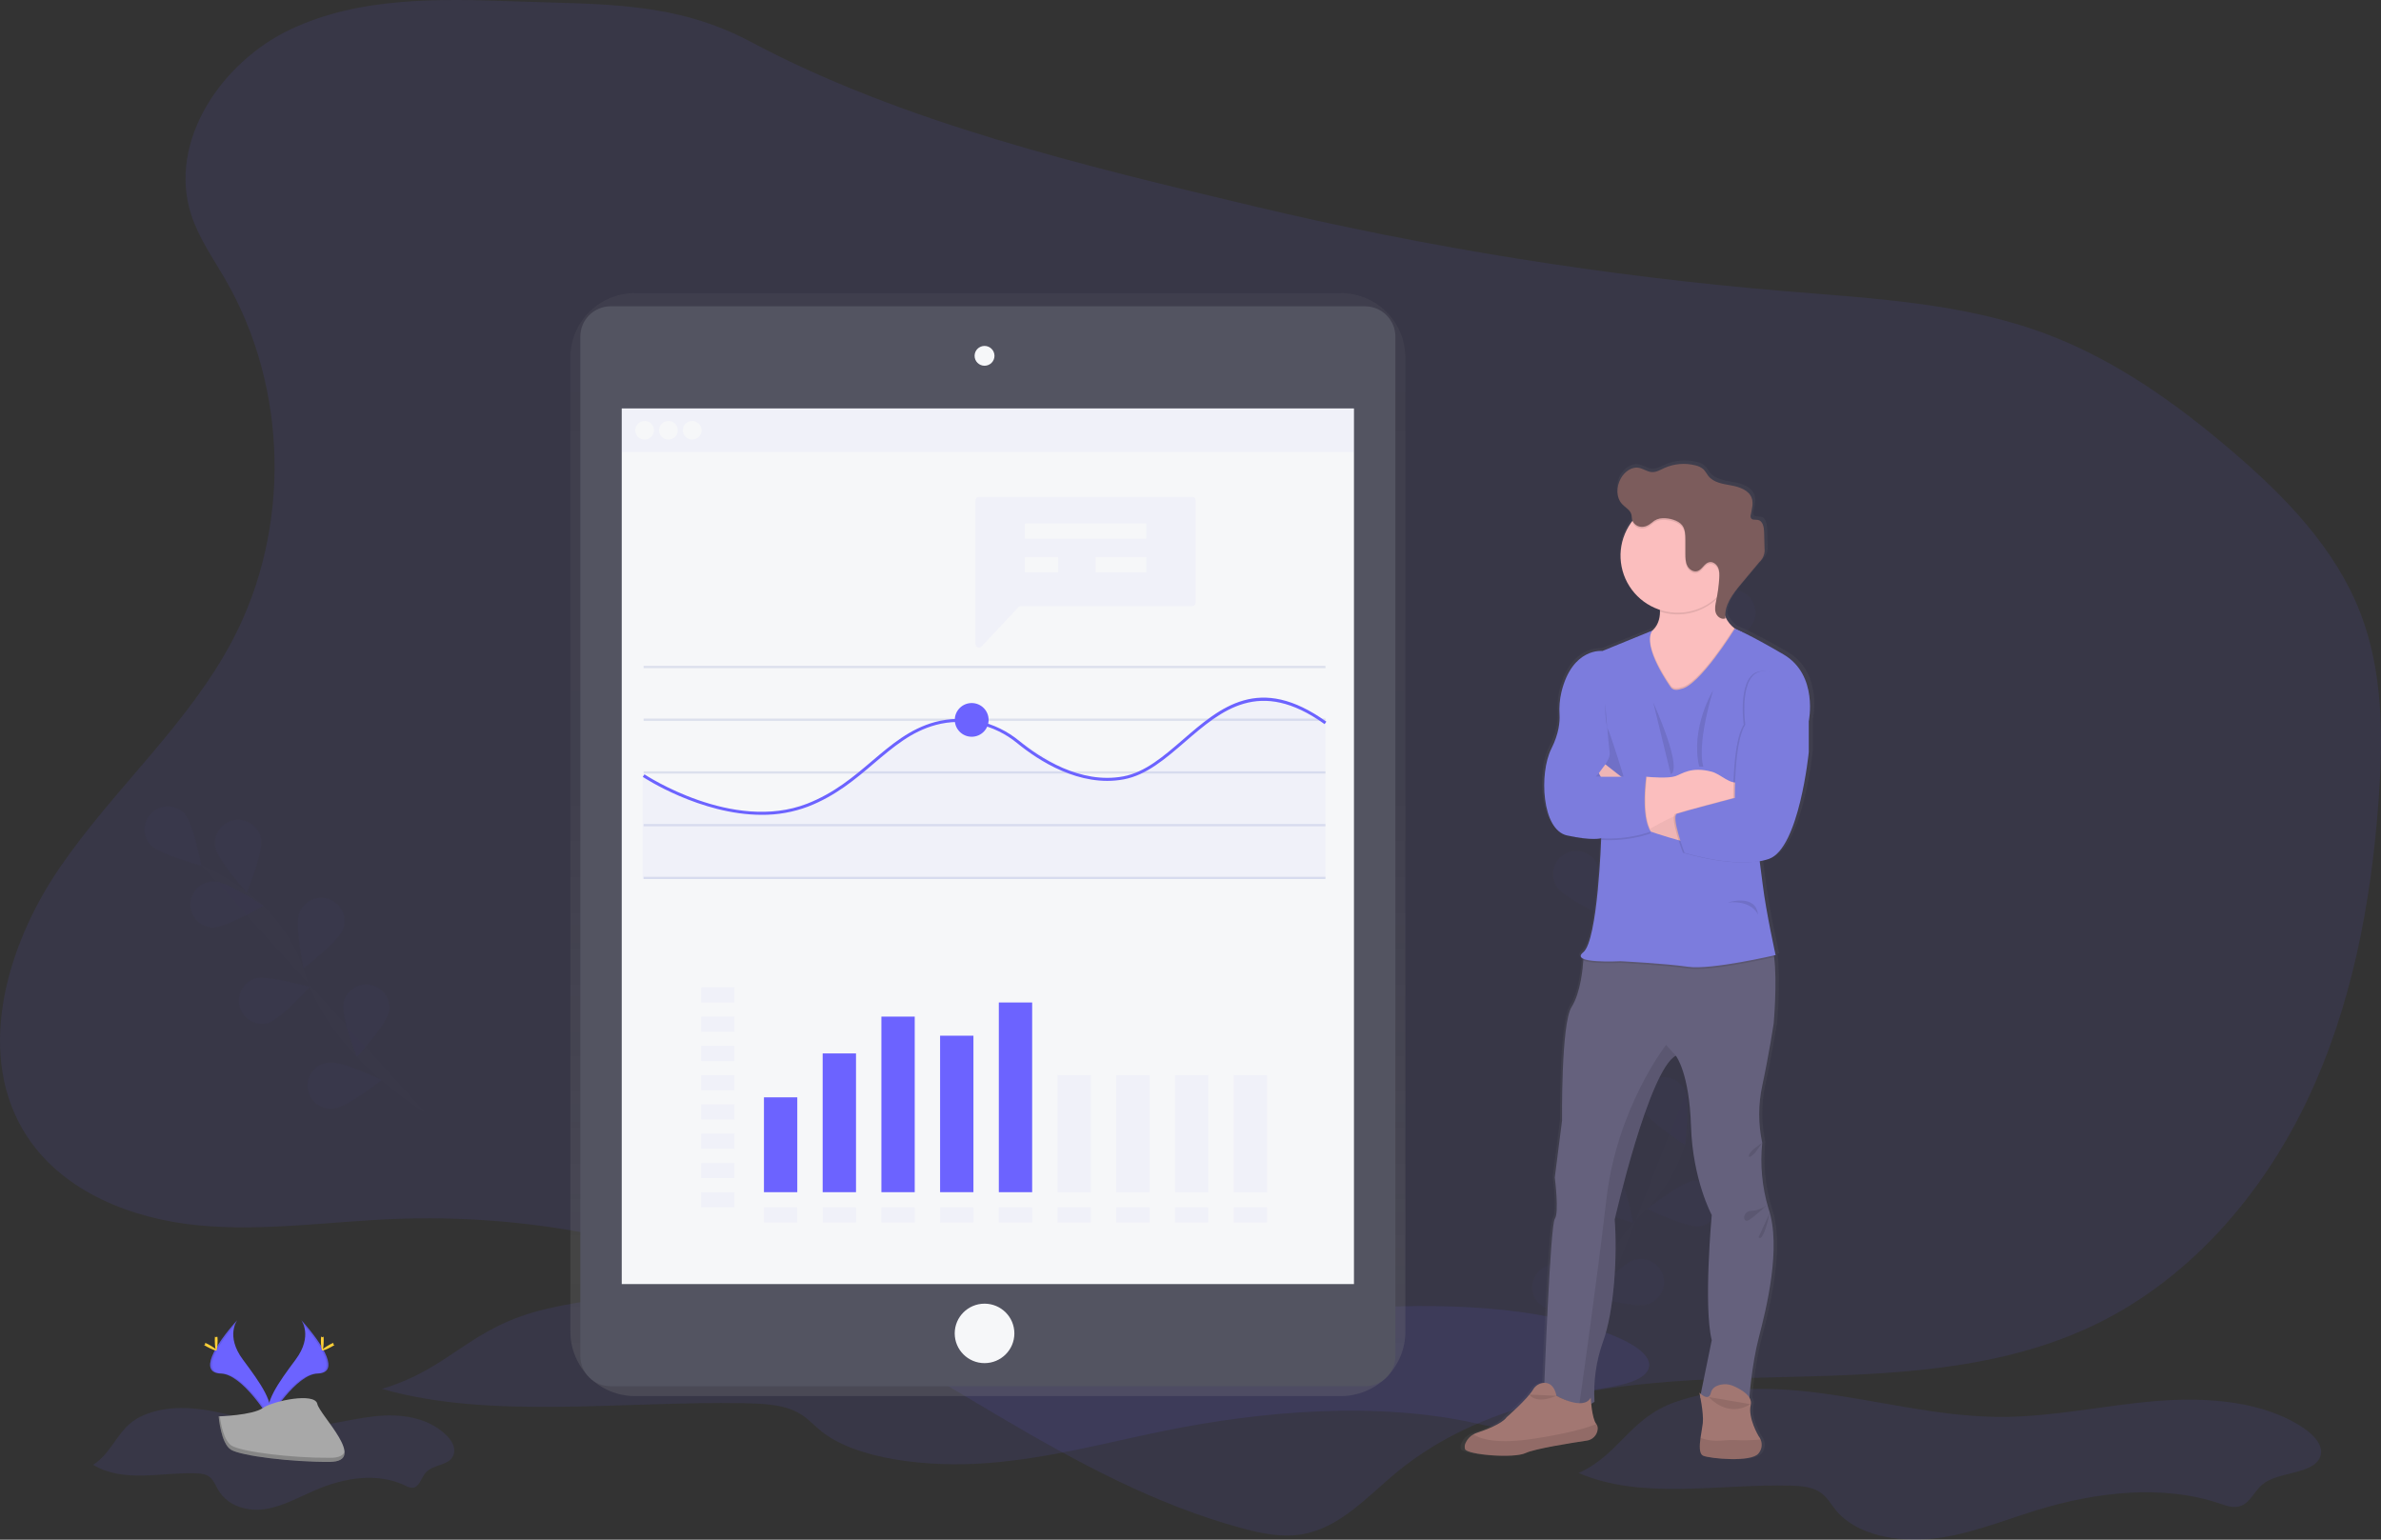 <?xml version="1.0" encoding="UTF-8"?> <svg xmlns="http://www.w3.org/2000/svg" width="150" height="97" viewBox="0 0 150 97" fill="none"><rect x="0" y="0" width="150" height="97" fill="#333333" stroke="none"/> <path opacity="0.1" d="M32.528 0.09C27.705 -0.087 22.666 -0.212 18.305 1.849C13.944 3.91 10.572 8.904 12.035 13.494C12.512 14.991 13.442 16.295 14.226 17.658C18.146 24.471 18.327 33.278 14.693 40.248C11.896 45.613 7.154 49.696 3.741 54.695C0.327 59.694 -1.612 66.622 1.746 71.658C4.045 75.106 8.312 76.784 12.445 77.191C16.579 77.597 20.736 76.957 24.888 76.793C32.967 76.483 41.011 77.999 48.419 81.228C58.616 85.685 67.401 93.309 78.138 96.251C79.427 96.604 80.775 96.889 82.093 96.649C84.431 96.225 86.131 94.298 87.961 92.776C93.804 87.953 101.894 87.053 109.479 86.829C117.063 86.605 124.963 86.778 131.819 83.531C137.805 80.697 142.413 75.424 145.279 69.469C148.144 63.513 149.389 56.894 149.858 50.303C150.135 46.381 150.126 42.331 148.717 38.658C147.134 34.53 143.923 31.242 140.555 28.368C137.036 25.363 133.201 22.641 128.856 21.02C123.667 19.084 118.033 18.807 112.508 18.348C101.177 17.405 89.935 15.605 78.878 12.965C68.383 10.464 56.861 7.732 47.303 2.638C42.506 0.08 37.935 0.284 32.528 0.09Z" fill="#6C63FF"></path> <path opacity="0.1" d="M99.453 92.798C103.437 94.525 108.298 93.474 112.819 93.596C113.436 93.613 114.092 93.664 114.588 93.963C115.083 94.261 115.329 94.744 115.669 95.159C116.936 96.7 119.532 97.195 121.801 96.934C124.069 96.672 126.149 95.806 128.29 95.148C131.991 94.008 136.22 93.488 139.871 94.733C140.206 94.846 140.565 94.978 140.917 94.932C141.718 94.831 141.957 94.004 142.516 93.532C143.526 92.679 145.721 92.911 146.165 91.787C146.425 91.129 145.827 90.454 145.175 90.004C142.677 88.283 139.111 88 135.846 88.265C132.581 88.531 129.371 89.263 126.09 89.265C122 89.265 118.05 88.142 114.001 87.682C111.196 87.364 108.135 87.405 105.506 88.341C102.656 89.354 102.029 91.635 99.453 92.798Z" fill="#6C63FF"></path> <path opacity="0.1" d="M24.062 87.499C30.861 89.451 39.159 88.263 46.874 88.401C47.93 88.42 49.049 88.477 49.897 88.816C50.744 89.155 51.161 89.701 51.742 90.169C53.904 91.91 58.334 92.47 62.206 92.174C66.077 91.878 69.63 90.9 73.284 90.156C79.601 88.868 86.822 88.282 93.052 89.686C93.624 89.814 94.226 89.963 94.84 89.911C96.205 89.796 96.611 88.863 97.567 88.329C99.292 87.361 103.037 87.628 103.795 86.358C104.239 85.614 103.218 84.85 102.105 84.343C97.848 82.399 91.756 82.078 86.182 82.379C80.608 82.679 75.13 83.504 69.531 83.509C62.551 83.509 55.808 82.24 48.896 81.719C44.109 81.359 38.885 81.403 34.396 82.466C29.529 83.612 28.457 86.189 24.062 87.499Z" fill="#6C63FF"></path> <path opacity="0.1" d="M5.863 92.282C7.805 93.447 10.164 92.739 12.365 92.82C12.666 92.831 12.985 92.866 13.226 93.066C13.468 93.267 13.587 93.595 13.752 93.874C14.368 94.913 15.631 95.248 16.734 95.07C17.837 94.894 18.851 94.311 19.893 93.866C21.696 93.098 23.752 92.748 25.526 93.589C25.678 93.686 25.857 93.734 26.037 93.727C26.425 93.658 26.542 93.101 26.814 92.783C27.305 92.207 28.374 92.368 28.589 91.606C28.715 91.162 28.424 90.707 28.107 90.404C26.894 89.243 25.157 89.052 23.568 89.231C21.98 89.409 20.419 89.893 18.821 89.893C16.833 89.893 14.911 89.137 12.941 88.826C11.575 88.61 10.086 88.637 8.807 89.271C7.421 89.962 7.116 91.501 5.863 92.282Z" fill="#6C63FF"></path> <path d="M18.977 83.165C18.977 83.165 19.738 84.159 18.624 85.655C17.51 87.152 16.591 88.422 16.959 89.357C16.959 89.357 18.64 86.571 20.012 86.532C21.384 86.493 20.482 84.841 18.977 83.165Z" fill="#6C63FF"></path> <path opacity="0.1" d="M18.977 83.165C19.044 83.261 19.096 83.366 19.132 83.477C20.467 85.04 21.179 86.499 19.895 86.536C18.701 86.57 17.259 88.701 16.923 89.239C16.934 89.28 16.948 89.321 16.963 89.361C16.963 89.361 18.644 86.575 20.016 86.536C21.388 86.498 20.482 84.841 18.977 83.165Z" fill="black"></path> <path d="M20.393 84.431C20.393 84.781 20.355 85.065 20.306 85.065C20.258 85.065 20.217 84.781 20.217 84.431C20.217 84.081 20.267 84.247 20.316 84.247C20.364 84.247 20.393 84.084 20.393 84.431Z" fill="#FFD037"></path> <path d="M20.881 84.849C20.573 85.016 20.303 85.117 20.28 85.076C20.256 85.034 20.488 84.863 20.796 84.695C21.104 84.528 20.982 84.65 21.005 84.695C21.029 84.741 21.189 84.681 20.881 84.849Z" fill="#FFD037"></path> <path d="M14.95 83.165C14.95 83.165 14.188 84.159 15.302 85.655C16.417 87.152 17.335 88.422 16.967 89.357C16.967 89.357 15.287 86.571 13.915 86.532C12.542 86.493 13.446 84.841 14.95 83.165Z" fill="#6C63FF"></path> <path opacity="0.1" d="M14.95 83.165C14.884 83.261 14.832 83.366 14.794 83.477C13.46 85.04 12.748 86.499 14.031 86.536C15.227 86.57 16.668 88.701 17.004 89.239C16.993 89.281 16.98 89.321 16.963 89.361C16.963 89.361 15.283 86.575 13.911 86.536C12.538 86.498 13.446 84.841 14.95 83.165Z" fill="black"></path> <path d="M13.533 84.431C13.533 84.781 13.572 85.065 13.621 85.065C13.669 85.065 13.709 84.781 13.709 84.431C13.709 84.081 13.659 84.247 13.611 84.247C13.562 84.247 13.533 84.084 13.533 84.431Z" fill="#FFD037"></path> <path d="M13.047 84.849C13.356 85.016 13.623 85.117 13.647 85.076C13.671 85.034 13.439 84.863 13.131 84.695C12.823 84.528 12.945 84.65 12.921 84.695C12.898 84.741 12.739 84.681 13.047 84.849Z" fill="#FFD037"></path> <path d="M13.776 89.231C13.776 89.231 15.907 89.166 16.551 88.709C17.195 88.253 19.829 87.709 19.988 88.441C20.148 89.173 23.191 92.077 20.785 92.097C18.379 92.116 15.194 91.723 14.553 91.333C13.912 90.943 13.776 89.231 13.776 89.231Z" fill="#A8A8A8"></path> <path opacity="0.2" d="M20.826 91.842C18.42 91.862 15.236 91.469 14.595 91.079C14.106 90.783 13.912 89.719 13.847 89.228H13.776C13.776 89.228 13.915 90.942 14.552 91.331C15.189 91.719 18.377 92.113 20.783 92.094C21.477 92.094 21.719 91.842 21.705 91.477C21.609 91.7 21.344 91.838 20.826 91.842Z" fill="black"></path> <g opacity="0.1"> <path opacity="0.1" d="M99.058 87.097C99.058 87.097 99.549 80.235 103.423 76.494C105.059 74.935 106.143 72.889 106.512 70.664C106.679 69.606 106.748 68.535 106.72 67.465" fill="#6C63FF"></path> <path opacity="0.1" d="M109.147 65.092C108.863 65.85 106.663 67.535 106.663 67.535C106.663 67.535 106.108 64.826 106.395 64.067C106.532 63.704 106.807 63.409 107.162 63.248C107.516 63.087 107.92 63.073 108.285 63.209C108.65 63.344 108.946 63.619 109.108 63.973C109.269 64.326 109.283 64.729 109.147 65.092Z" fill="#6C63FF"></path> <path opacity="0.1" d="M109.849 70.137C109.197 70.618 106.433 70.841 106.433 70.841C106.433 70.841 107.446 68.267 108.098 67.784C108.411 67.565 108.798 67.476 109.176 67.537C109.554 67.598 109.893 67.804 110.122 68.11C110.35 68.417 110.449 68.8 110.398 69.178C110.347 69.556 110.15 69.9 109.849 70.135V70.137Z" fill="#6C63FF"></path> <path opacity="0.1" d="M107.061 77.27C106.254 77.358 103.755 76.163 103.755 76.163C103.755 76.163 105.933 74.451 106.739 74.365C107.114 74.345 107.483 74.468 107.769 74.71C108.055 74.952 108.238 75.294 108.279 75.666C108.32 76.038 108.217 76.411 107.991 76.709C107.764 77.008 107.432 77.208 107.061 77.27Z" fill="#6C63FF"></path> <path opacity="0.1" d="M103.733 82.194C102.953 82.417 100.286 81.656 100.286 81.656C100.286 81.656 102.142 79.602 102.922 79.379C103.109 79.32 103.307 79.299 103.502 79.317C103.698 79.334 103.888 79.391 104.061 79.484C104.235 79.576 104.387 79.703 104.511 79.855C104.634 80.007 104.726 80.183 104.78 80.371C104.834 80.559 104.85 80.757 104.826 80.951C104.803 81.145 104.74 81.333 104.643 81.503C104.545 81.673 104.414 81.822 104.258 81.941C104.102 82.059 103.923 82.145 103.733 82.194Z" fill="#6C63FF"></path> <path opacity="0.1" d="M103.488 69.911C103.835 70.642 106.169 72.134 106.169 72.134C106.169 72.134 106.491 69.388 106.143 68.657C105.969 68.317 105.67 68.058 105.308 67.936C104.946 67.813 104.55 67.835 104.204 67.999C103.859 68.162 103.591 68.453 103.457 68.81C103.323 69.167 103.335 69.562 103.488 69.911Z" fill="#6C63FF"></path> <path opacity="0.1" d="M99.668 75.719C100.223 76.313 102.895 77.042 102.895 77.042C102.895 77.042 102.377 74.325 101.826 73.73C101.561 73.447 101.194 73.279 100.806 73.265C100.417 73.25 100.039 73.39 99.753 73.653C99.468 73.916 99.298 74.281 99.282 74.669C99.267 75.056 99.405 75.434 99.668 75.719Z" fill="#6C63FF"></path> <path opacity="0.1" d="M96.734 81.872C97.175 82.549 99.689 83.718 99.689 83.718C99.689 83.718 99.639 80.952 99.197 80.275C98.979 79.962 98.647 79.745 98.272 79.671C97.897 79.597 97.507 79.672 97.187 79.88C96.866 80.088 96.639 80.412 96.555 80.784C96.47 81.156 96.534 81.546 96.734 81.872Z" fill="#6C63FF"></path> <path opacity="0.1" d="M109.147 65.092C108.863 65.85 106.663 67.535 106.663 67.535C106.663 67.535 106.108 64.826 106.395 64.067C106.532 63.704 106.807 63.409 107.162 63.248C107.516 63.087 107.92 63.073 108.285 63.209C108.65 63.344 108.946 63.619 109.108 63.973C109.269 64.326 109.283 64.729 109.147 65.092Z" fill="#6C63FF"></path> <path opacity="0.1" d="M109.849 70.137C109.197 70.618 106.433 70.841 106.433 70.841C106.433 70.841 107.446 68.267 108.098 67.784C108.411 67.565 108.798 67.476 109.176 67.537C109.554 67.598 109.893 67.804 110.122 68.11C110.35 68.417 110.449 68.8 110.398 69.178C110.347 69.556 110.15 69.9 109.849 70.135V70.137Z" fill="#6C63FF"></path> <path opacity="0.1" d="M107.061 77.27C106.254 77.358 103.755 76.163 103.755 76.163C103.755 76.163 105.933 74.451 106.739 74.365C107.114 74.345 107.483 74.468 107.769 74.71C108.055 74.952 108.238 75.294 108.279 75.666C108.32 76.038 108.217 76.411 107.991 76.709C107.764 77.008 107.432 77.208 107.061 77.27Z" fill="#6C63FF"></path> <path opacity="0.1" d="M103.733 82.194C102.953 82.417 100.286 81.656 100.286 81.656C100.286 81.656 102.142 79.602 102.922 79.379C103.109 79.32 103.307 79.299 103.502 79.317C103.698 79.334 103.888 79.391 104.061 79.484C104.235 79.576 104.387 79.703 104.511 79.855C104.634 80.007 104.726 80.183 104.78 80.371C104.834 80.559 104.85 80.757 104.826 80.951C104.803 81.145 104.74 81.333 104.643 81.503C104.545 81.673 104.414 81.822 104.258 81.941C104.102 82.059 103.923 82.145 103.733 82.194Z" fill="#6C63FF"></path> <path opacity="0.1" d="M103.488 69.911C103.835 70.642 106.169 72.134 106.169 72.134C106.169 72.134 106.491 69.388 106.143 68.657C105.969 68.317 105.67 68.058 105.308 67.936C104.946 67.813 104.55 67.835 104.204 67.999C103.859 68.162 103.591 68.453 103.457 68.81C103.323 69.167 103.335 69.562 103.488 69.911Z" fill="#6C63FF"></path> <path opacity="0.1" d="M99.668 75.719C100.223 76.313 102.895 77.042 102.895 77.042C102.895 77.042 102.377 74.325 101.826 73.73C101.561 73.447 101.194 73.279 100.806 73.265C100.417 73.25 100.039 73.39 99.753 73.653C99.468 73.916 99.298 74.281 99.282 74.669C99.267 75.056 99.405 75.434 99.668 75.719Z" fill="#6C63FF"></path> <path opacity="0.1" d="M96.734 81.872C97.175 82.549 99.689 83.718 99.689 83.718C99.689 83.718 99.639 80.952 99.197 80.275C98.979 79.962 98.647 79.745 98.272 79.671C97.897 79.597 97.507 79.672 97.187 79.88C96.866 80.088 96.639 80.412 96.555 80.784C96.47 81.156 96.534 81.546 96.734 81.872Z" fill="#6C63FF"></path> </g> <g opacity="0.1"> <path opacity="0.1" d="M100.418 61.124C100.418 61.124 100.909 54.262 104.783 50.521C106.418 48.961 107.502 46.916 107.872 44.691C108.04 43.633 108.11 42.562 108.08 41.491" fill="#6C63FF"></path> <path opacity="0.1" d="M110.507 39.119C110.229 39.876 108.024 41.56 108.024 41.56C108.024 41.56 107.469 38.851 107.755 38.094C107.891 37.731 108.167 37.436 108.522 37.275C108.876 37.114 109.28 37.099 109.645 37.235C110.01 37.371 110.306 37.646 110.467 37.999C110.629 38.353 110.643 38.755 110.507 39.119Z" fill="#6C63FF"></path> <path opacity="0.1" d="M111.213 44.162C110.562 44.645 107.797 44.866 107.797 44.866C107.797 44.866 108.81 42.294 109.462 41.811C109.616 41.69 109.794 41.601 109.983 41.55C110.172 41.498 110.37 41.485 110.565 41.511C110.759 41.537 110.947 41.602 111.116 41.701C111.285 41.801 111.432 41.933 111.549 42.09C111.666 42.247 111.751 42.426 111.797 42.616C111.844 42.806 111.851 43.004 111.82 43.197C111.789 43.39 111.719 43.575 111.615 43.741C111.51 43.907 111.374 44.05 111.213 44.162Z" fill="#6C63FF"></path> <path opacity="0.1" d="M108.421 51.297C107.615 51.385 105.116 50.19 105.116 50.19C105.116 50.19 107.295 48.479 108.101 48.392C108.294 48.367 108.491 48.381 108.679 48.433C108.867 48.485 109.043 48.574 109.197 48.694C109.35 48.814 109.478 48.964 109.573 49.134C109.668 49.304 109.727 49.492 109.749 49.685C109.77 49.879 109.752 50.074 109.697 50.261C109.641 50.448 109.549 50.621 109.426 50.772C109.302 50.923 109.15 51.047 108.977 51.139C108.805 51.23 108.616 51.286 108.421 51.304V51.297Z" fill="#6C63FF"></path> <path opacity="0.1" d="M105.092 56.221C104.313 56.444 101.646 55.683 101.646 55.683C101.646 55.683 103.504 53.629 104.282 53.405C104.655 53.303 105.053 53.352 105.39 53.542C105.726 53.731 105.975 54.044 106.081 54.415C106.188 54.785 106.143 55.182 105.958 55.52C105.773 55.858 105.461 56.11 105.091 56.221H105.092Z" fill="#6C63FF"></path> <path opacity="0.1" d="M104.848 43.937C105.195 44.669 107.53 46.161 107.53 46.161C107.53 46.161 107.851 43.414 107.504 42.684C107.424 42.506 107.309 42.346 107.166 42.213C107.023 42.081 106.855 41.977 106.672 41.91C106.489 41.843 106.294 41.812 106.098 41.821C105.903 41.83 105.712 41.877 105.535 41.961C105.359 42.044 105.2 42.161 105.07 42.306C104.94 42.451 104.839 42.621 104.775 42.805C104.711 42.989 104.685 43.184 104.697 43.378C104.71 43.572 104.761 43.762 104.848 43.937Z" fill="#6C63FF"></path> <path opacity="0.1" d="M101.028 49.745C101.583 50.34 104.256 51.067 104.256 51.067C104.256 51.067 103.737 48.35 103.186 47.757C102.919 47.483 102.555 47.324 102.172 47.314C101.789 47.304 101.417 47.443 101.135 47.703C100.854 47.962 100.685 48.321 100.665 48.702C100.645 49.084 100.775 49.458 101.028 49.745Z" fill="#6C63FF"></path> <path opacity="0.1" d="M98.093 55.898C98.536 56.576 101.049 57.745 101.049 57.745C101.049 57.745 100.999 54.979 100.556 54.302C100.454 54.135 100.319 53.99 100.159 53.876C100 53.762 99.819 53.681 99.627 53.637C99.436 53.594 99.237 53.589 99.044 53.624C98.85 53.658 98.666 53.731 98.501 53.838C98.337 53.944 98.195 54.083 98.085 54.245C97.975 54.407 97.899 54.59 97.861 54.782C97.823 54.974 97.823 55.172 97.864 55.364C97.903 55.556 97.982 55.737 98.093 55.898Z" fill="#6C63FF"></path> <path opacity="0.1" d="M110.507 39.119C110.229 39.876 108.024 41.56 108.024 41.56C108.024 41.56 107.469 38.851 107.755 38.094C107.891 37.731 108.167 37.436 108.522 37.275C108.876 37.114 109.28 37.099 109.645 37.235C110.01 37.371 110.306 37.646 110.467 37.999C110.629 38.353 110.643 38.755 110.507 39.119Z" fill="#6C63FF"></path> <path opacity="0.1" d="M111.213 44.162C110.562 44.645 107.797 44.866 107.797 44.866C107.797 44.866 108.81 42.294 109.462 41.811C109.616 41.69 109.794 41.601 109.983 41.55C110.172 41.498 110.37 41.485 110.565 41.511C110.759 41.537 110.947 41.602 111.116 41.701C111.285 41.801 111.432 41.933 111.549 42.09C111.666 42.247 111.751 42.426 111.797 42.616C111.844 42.806 111.851 43.004 111.82 43.197C111.789 43.39 111.719 43.575 111.615 43.741C111.51 43.907 111.374 44.05 111.213 44.162Z" fill="#6C63FF"></path> <path opacity="0.1" d="M108.421 51.297C107.615 51.385 105.116 50.19 105.116 50.19C105.116 50.19 107.295 48.479 108.101 48.392C108.294 48.367 108.491 48.381 108.679 48.433C108.867 48.485 109.043 48.574 109.197 48.694C109.35 48.814 109.478 48.964 109.573 49.134C109.668 49.304 109.727 49.492 109.749 49.685C109.77 49.879 109.752 50.074 109.697 50.261C109.641 50.448 109.549 50.621 109.426 50.772C109.302 50.923 109.15 51.047 108.977 51.139C108.805 51.23 108.616 51.286 108.421 51.304V51.297Z" fill="#6C63FF"></path> <path opacity="0.1" d="M105.092 56.221C104.313 56.444 101.646 55.683 101.646 55.683C101.646 55.683 103.504 53.629 104.282 53.405C104.655 53.303 105.053 53.352 105.39 53.542C105.726 53.731 105.975 54.044 106.081 54.415C106.188 54.785 106.143 55.182 105.958 55.52C105.773 55.858 105.461 56.11 105.091 56.221H105.092Z" fill="#6C63FF"></path> <path opacity="0.1" d="M104.848 43.937C105.195 44.669 107.53 46.161 107.53 46.161C107.53 46.161 107.851 43.414 107.504 42.684C107.424 42.506 107.309 42.346 107.166 42.213C107.023 42.081 106.855 41.977 106.672 41.91C106.489 41.843 106.294 41.812 106.098 41.821C105.903 41.83 105.712 41.877 105.535 41.961C105.359 42.044 105.2 42.161 105.07 42.306C104.94 42.451 104.839 42.621 104.775 42.805C104.711 42.989 104.685 43.184 104.697 43.378C104.71 43.572 104.761 43.762 104.848 43.937Z" fill="#6C63FF"></path> <path opacity="0.1" d="M101.028 49.745C101.583 50.34 104.256 51.067 104.256 51.067C104.256 51.067 103.737 48.35 103.186 47.757C102.919 47.483 102.555 47.324 102.172 47.314C101.789 47.304 101.417 47.443 101.135 47.703C100.854 47.962 100.685 48.321 100.665 48.702C100.645 49.084 100.775 49.458 101.028 49.745Z" fill="#6C63FF"></path> <path opacity="0.1" d="M98.093 55.898C98.536 56.576 101.049 57.745 101.049 57.745C101.049 57.745 100.999 54.979 100.556 54.302C100.454 54.135 100.319 53.99 100.159 53.876C100 53.762 99.819 53.681 99.627 53.637C99.436 53.594 99.237 53.589 99.044 53.624C98.85 53.658 98.666 53.731 98.501 53.838C98.337 53.944 98.195 54.083 98.085 54.245C97.975 54.407 97.899 54.59 97.861 54.782C97.823 54.974 97.823 55.172 97.864 55.364C97.903 55.556 97.982 55.737 98.093 55.898Z" fill="#6C63FF"></path> </g> <g opacity="0.1"> <path opacity="0.1" d="M26.807 70.115C26.807 70.115 20.881 66.593 19.267 61.464C18.606 59.307 17.26 57.422 15.431 56.093C14.558 55.468 13.629 54.925 12.656 54.47" fill="#6C63FF"></path> <path opacity="0.1" d="M11.623 51.239C12.178 51.832 12.695 54.548 12.695 54.548C12.695 54.548 10.018 53.822 9.468 53.229C9.215 52.942 9.085 52.568 9.105 52.187C9.125 51.806 9.293 51.448 9.574 51.189C9.854 50.93 10.226 50.79 10.608 50.799C10.991 50.808 11.355 50.966 11.623 51.239Z" fill="#6C63FF"></path> <path opacity="0.1" d="M16.458 52.889C16.597 53.685 15.553 56.247 15.553 56.247C15.553 56.247 13.703 54.188 13.564 53.391C13.525 53.199 13.526 53.002 13.565 52.81C13.604 52.619 13.682 52.437 13.793 52.276C13.903 52.115 14.045 51.977 14.21 51.872C14.375 51.766 14.56 51.694 14.753 51.661C14.946 51.627 15.144 51.633 15.335 51.677C15.526 51.721 15.706 51.802 15.865 51.916C16.024 52.031 16.158 52.176 16.26 52.343C16.362 52.51 16.429 52.695 16.458 52.889Z" fill="#6C63FF"></path> <path opacity="0.1" d="M21.598 58.571C21.32 59.329 19.116 61.015 19.116 61.015C19.116 61.015 18.561 58.305 18.845 57.549C18.908 57.363 19.008 57.193 19.139 57.046C19.27 56.9 19.429 56.782 19.606 56.698C19.784 56.614 19.976 56.566 20.172 56.558C20.369 56.549 20.565 56.58 20.749 56.648C20.933 56.717 21.101 56.821 21.244 56.956C21.387 57.09 21.502 57.252 21.581 57.431C21.66 57.61 21.702 57.803 21.705 57.999C21.708 58.195 21.672 58.389 21.598 58.571Z" fill="#6C63FF"></path> <path opacity="0.1" d="M24.513 63.748C24.363 64.543 22.482 66.582 22.482 66.582C22.482 66.582 21.476 64.005 21.627 63.211C21.663 63.022 21.736 62.842 21.841 62.681C21.947 62.521 22.083 62.382 22.242 62.274C22.402 62.165 22.581 62.089 22.77 62.05C22.959 62.011 23.153 62.009 23.343 62.045C23.532 62.08 23.713 62.153 23.874 62.258C24.036 62.363 24.175 62.499 24.283 62.658C24.392 62.817 24.468 62.995 24.508 63.184C24.547 63.372 24.549 63.566 24.513 63.755V63.748Z" fill="#6C63FF"></path> <path opacity="0.1" d="M13.397 58.444C14.208 58.463 16.596 57.06 16.596 57.06C16.596 57.06 14.278 55.539 13.467 55.52C13.082 55.518 12.712 55.667 12.436 55.934C12.16 56.202 12.001 56.566 11.992 56.95C11.983 57.333 12.125 57.705 12.388 57.985C12.65 58.265 13.013 58.431 13.397 58.448V58.444Z" fill="#6C63FF"></path> <path opacity="0.1" d="M16.884 64.456C17.664 64.232 19.521 62.177 19.521 62.177C19.521 62.177 16.854 61.417 16.074 61.641C15.708 61.756 15.401 62.008 15.219 62.345C15.037 62.682 14.995 63.076 15.101 63.444C15.207 63.812 15.453 64.123 15.786 64.312C16.12 64.502 16.514 64.553 16.886 64.456H16.884Z" fill="#6C63FF"></path> <path opacity="0.1" d="M21.078 69.835C21.885 69.747 24.062 68.037 24.062 68.037C24.062 68.037 21.565 66.839 20.756 66.931C20.556 66.942 20.361 66.993 20.183 67.082C20.004 67.17 19.845 67.294 19.716 67.446C19.587 67.598 19.49 67.774 19.432 67.964C19.374 68.155 19.355 68.355 19.377 68.553C19.399 68.75 19.461 68.942 19.56 69.115C19.658 69.288 19.791 69.439 19.95 69.559C20.11 69.679 20.291 69.765 20.485 69.813C20.679 69.86 20.881 69.868 21.078 69.835Z" fill="#6C63FF"></path> <path opacity="0.1" d="M11.623 51.239C12.178 51.832 12.695 54.548 12.695 54.548C12.695 54.548 10.018 53.822 9.468 53.229C9.215 52.942 9.085 52.568 9.105 52.187C9.125 51.806 9.293 51.448 9.574 51.189C9.854 50.93 10.226 50.79 10.608 50.799C10.991 50.808 11.355 50.966 11.623 51.239Z" fill="#6C63FF"></path> <path opacity="0.1" d="M16.458 52.889C16.597 53.685 15.553 56.247 15.553 56.247C15.553 56.247 13.703 54.188 13.564 53.391C13.525 53.199 13.526 53.002 13.565 52.81C13.604 52.619 13.682 52.437 13.793 52.276C13.903 52.115 14.045 51.977 14.21 51.872C14.375 51.766 14.56 51.694 14.753 51.661C14.946 51.627 15.144 51.633 15.335 51.677C15.526 51.721 15.706 51.802 15.865 51.916C16.024 52.031 16.158 52.176 16.26 52.343C16.362 52.51 16.429 52.695 16.458 52.889Z" fill="#6C63FF"></path> <path opacity="0.1" d="M21.598 58.571C21.32 59.329 19.116 61.015 19.116 61.015C19.116 61.015 18.561 58.305 18.845 57.549C18.908 57.363 19.008 57.193 19.139 57.046C19.27 56.9 19.429 56.782 19.606 56.698C19.784 56.614 19.976 56.566 20.172 56.558C20.369 56.549 20.565 56.58 20.749 56.648C20.933 56.717 21.101 56.821 21.244 56.956C21.387 57.09 21.502 57.252 21.581 57.431C21.66 57.61 21.702 57.803 21.705 57.999C21.708 58.195 21.672 58.389 21.598 58.571Z" fill="#6C63FF"></path> <path opacity="0.1" d="M24.513 63.748C24.363 64.543 22.482 66.582 22.482 66.582C22.482 66.582 21.476 64.005 21.627 63.211C21.663 63.022 21.736 62.842 21.841 62.681C21.947 62.521 22.083 62.382 22.242 62.274C22.402 62.165 22.581 62.089 22.77 62.05C22.959 62.011 23.153 62.009 23.343 62.045C23.532 62.08 23.713 62.153 23.874 62.258C24.036 62.363 24.175 62.499 24.283 62.658C24.392 62.817 24.468 62.995 24.508 63.184C24.547 63.372 24.549 63.566 24.513 63.755V63.748Z" fill="#6C63FF"></path> <path opacity="0.1" d="M13.397 58.444C14.208 58.463 16.596 57.06 16.596 57.06C16.596 57.06 14.278 55.539 13.467 55.52C13.082 55.518 12.712 55.667 12.436 55.934C12.16 56.202 12.001 56.566 11.992 56.95C11.983 57.333 12.125 57.705 12.388 57.985C12.65 58.265 13.013 58.431 13.397 58.448V58.444Z" fill="#6C63FF"></path> <path opacity="0.1" d="M16.884 64.456C17.664 64.232 19.521 62.177 19.521 62.177C19.521 62.177 16.854 61.417 16.074 61.641C15.708 61.756 15.401 62.008 15.219 62.345C15.037 62.682 14.995 63.076 15.101 63.444C15.207 63.812 15.453 64.123 15.786 64.312C16.12 64.502 16.514 64.553 16.886 64.456H16.884Z" fill="#6C63FF"></path> <path opacity="0.1" d="M21.078 69.835C21.885 69.747 24.062 68.037 24.062 68.037C24.062 68.037 21.565 66.839 20.756 66.931C20.556 66.942 20.361 66.993 20.183 67.082C20.004 67.17 19.845 67.294 19.716 67.446C19.587 67.598 19.49 67.774 19.432 67.964C19.374 68.155 19.355 68.355 19.377 68.553C19.399 68.75 19.461 68.942 19.56 69.115C19.658 69.288 19.791 69.439 19.95 69.559C20.11 69.679 20.291 69.765 20.485 69.813C20.679 69.86 20.881 69.868 21.078 69.835Z" fill="#6C63FF"></path> </g> <path d="M84.46 18.465H40.011C39.476 18.464 38.946 18.568 38.452 18.771C37.958 18.974 37.508 19.273 37.13 19.649C36.751 20.025 36.451 20.472 36.245 20.964C36.04 21.456 35.934 21.984 35.933 22.517V83.905C35.935 84.98 36.366 86.011 37.131 86.771C37.895 87.53 38.931 87.955 40.011 87.954H84.46C84.994 87.954 85.524 87.85 86.018 87.647C86.512 87.444 86.962 87.146 87.34 86.77C87.719 86.393 88.019 85.946 88.225 85.454C88.43 84.962 88.536 84.435 88.537 83.902V22.517C88.536 21.984 88.43 21.456 88.225 20.964C88.019 20.472 87.719 20.025 87.34 19.649C86.962 19.273 86.512 18.974 86.018 18.771C85.524 18.568 84.994 18.464 84.46 18.465Z" fill="url(#paint0_linear)"></path> <path d="M85.993 19.297H38.473C37.416 19.297 36.56 20.151 36.56 21.204V85.426C36.56 86.479 37.416 87.333 38.473 87.333H85.993C87.05 87.333 87.907 86.479 87.907 85.426V21.204C87.907 20.151 87.05 19.297 85.993 19.297Z" fill="#535461"></path> <path d="M85.298 25.732H39.169V80.897H85.298V25.732Z" fill="#F6F7F9"></path> <path d="M62.025 23.042C62.371 23.042 62.651 22.762 62.651 22.418C62.651 22.073 62.371 21.793 62.025 21.793C61.678 21.793 61.398 22.073 61.398 22.418C61.398 22.762 61.678 23.042 62.025 23.042Z" fill="#F6F7F9"></path> <path d="M62.025 85.877C63.062 85.877 63.904 85.038 63.904 84.004C63.904 82.969 63.062 82.131 62.025 82.131C60.987 82.131 60.146 82.969 60.146 84.004C60.146 85.038 60.987 85.877 62.025 85.877Z" fill="#F6F7F9"></path> <g opacity="0.2"> <path opacity="0.2" d="M85.298 25.732H39.169V28.482H85.298V25.732Z" fill="#6C63FF"></path> </g> <path d="M40.611 27.694C40.936 27.694 41.2 27.431 41.2 27.108C41.2 26.784 40.936 26.521 40.611 26.521C40.286 26.521 40.023 26.784 40.023 27.108C40.023 27.431 40.286 27.694 40.611 27.694Z" fill="#F6F7F9"></path> <path d="M42.11 27.694C42.435 27.694 42.699 27.431 42.699 27.108C42.699 26.784 42.435 26.521 42.11 26.521C41.785 26.521 41.522 26.784 41.522 27.108C41.522 27.431 41.785 27.694 42.11 27.694Z" fill="#F6F7F9"></path> <path d="M43.609 27.694C43.934 27.694 44.197 27.431 44.197 27.108C44.197 26.784 43.934 26.521 43.609 26.521C43.284 26.521 43.02 26.784 43.02 27.108C43.02 27.431 43.284 27.694 43.609 27.694Z" fill="#F6F7F9"></path> <path d="M83.502 41.949H40.546V42.092H83.502V41.949Z" fill="#DCE0ED"></path> <path d="M83.502 45.27H40.546V45.414H83.502V45.27Z" fill="#DCE0ED"></path> <path d="M83.502 48.593H40.546V48.736H83.502V48.593Z" fill="#DCE0ED"></path> <path d="M83.502 51.914H40.546V52.058H83.502V51.914Z" fill="#DCE0ED"></path> <path d="M83.502 55.236H40.546V55.379H83.502V55.236Z" fill="#DCE0ED"></path> <g opacity="0.2"> <path opacity="0.2" d="M83.502 55.379H40.494V48.846L44.438 50.784L48.52 51.336L52.102 50.26L56.423 46.919L58.597 45.668L60.186 45.363L61.706 45.444L64.206 46.675L67.605 48.833L70.272 49.174L72.386 48.448L76.869 44.789L79.158 43.975L81.552 44.344L83.502 45.467V55.379Z" fill="#6C63FF"></path> </g> <path d="M47.99 51.334C44.117 51.334 40.538 48.973 40.493 48.943L40.6 48.784C40.655 48.822 46.164 52.454 50.845 50.634C52.552 49.967 53.767 48.939 54.942 47.94C56.17 46.898 57.328 45.914 58.909 45.487C60.721 44.998 62.701 45.44 64.206 46.673C65.493 47.727 68.055 49.419 70.761 48.913C72.141 48.655 73.303 47.651 74.534 46.587C76.894 44.548 79.336 42.44 83.558 45.465L83.447 45.619C79.346 42.682 76.964 44.741 74.659 46.731C73.408 47.812 72.227 48.829 70.796 49.1C68.013 49.621 65.397 47.895 64.084 46.82C62.627 45.627 60.712 45.199 58.959 45.671C57.42 46.087 56.28 47.057 55.066 48.085C53.879 49.094 52.651 50.137 50.915 50.812C49.981 51.166 48.989 51.343 47.99 51.334Z" fill="#6C63FF"></path> <path d="M61.216 46.415C61.804 46.415 62.281 45.939 62.281 45.353C62.281 44.767 61.804 44.292 61.216 44.292C60.628 44.292 60.151 44.767 60.151 45.353C60.151 45.939 60.628 46.415 61.216 46.415Z" fill="#6C63FF"></path> <g opacity="0.2"> <path opacity="0.2" d="M75.105 31.308H61.673C61.616 31.308 61.56 31.331 61.519 31.372C61.478 31.413 61.455 31.468 61.455 31.526V40.58C61.455 40.624 61.468 40.666 61.493 40.702C61.518 40.738 61.553 40.766 61.593 40.782C61.634 40.798 61.678 40.802 61.721 40.792C61.764 40.783 61.802 40.761 61.832 40.729L64.16 38.254C64.18 38.233 64.205 38.215 64.232 38.204C64.259 38.192 64.289 38.186 64.319 38.186H75.105C75.163 38.186 75.219 38.163 75.259 38.122C75.3 38.081 75.323 38.026 75.323 37.968V31.524C75.323 31.466 75.3 31.412 75.259 31.371C75.218 31.331 75.163 31.308 75.105 31.308Z" fill="#6C63FF"></path> </g> <path d="M72.213 32.985H64.564V33.938H72.213V32.985Z" fill="#F6F7F9"></path> <path d="M66.664 35.098H64.564V36.051H66.664V35.098Z" fill="#F6F7F9"></path> <g opacity="0.2"> <path opacity="0.2" d="M46.274 62.203H44.174V63.157H46.274V62.203Z" fill="#6C63FF"></path> </g> <g opacity="0.2"> <path opacity="0.2" d="M46.274 64.046H44.174V65H46.274V64.046Z" fill="#6C63FF"></path> </g> <g opacity="0.2"> <path opacity="0.2" d="M46.274 65.89H44.174V66.843H46.274V65.89Z" fill="#6C63FF"></path> </g> <g opacity="0.2"> <path opacity="0.2" d="M46.274 67.734H44.174V68.688H46.274V67.734Z" fill="#6C63FF"></path> </g> <g opacity="0.2"> <path opacity="0.2" d="M46.274 69.577H44.174V70.531H46.274V69.577Z" fill="#6C63FF"></path> </g> <g opacity="0.2"> <path opacity="0.2" d="M46.274 71.421H44.174V72.374H46.274V71.421Z" fill="#6C63FF"></path> </g> <g opacity="0.2"> <path opacity="0.2" d="M46.274 73.265H44.174V74.219H46.274V73.265Z" fill="#6C63FF"></path> </g> <g opacity="0.2"> <path opacity="0.2" d="M46.274 75.108H44.174V76.062H46.274V75.108Z" fill="#6C63FF"></path> </g> <g opacity="0.2"> <path opacity="0.2" d="M50.228 76.062H48.128V77.016H50.228V76.062Z" fill="#6C63FF"></path> </g> <g opacity="0.2"> <path opacity="0.2" d="M53.927 76.062H51.827V77.016H53.927V76.062Z" fill="#6C63FF"></path> </g> <g opacity="0.2"> <path opacity="0.2" d="M57.627 76.062H55.527V77.016H57.627V76.062Z" fill="#6C63FF"></path> </g> <g opacity="0.2"> <path opacity="0.2" d="M61.325 76.062H59.225V77.016H61.325V76.062Z" fill="#6C63FF"></path> </g> <g opacity="0.2"> <path opacity="0.2" d="M65.025 76.062H62.925V77.016H65.025V76.062Z" fill="#6C63FF"></path> </g> <g opacity="0.2"> <path opacity="0.2" d="M68.724 76.062H66.624V77.016H68.724V76.062Z" fill="#6C63FF"></path> </g> <g opacity="0.2"> <path opacity="0.2" d="M72.423 76.062H70.323V77.016H72.423V76.062Z" fill="#6C63FF"></path> </g> <g opacity="0.2"> <path opacity="0.2" d="M76.122 76.062H74.022V77.016H76.122V76.062Z" fill="#6C63FF"></path> </g> <g opacity="0.2"> <path opacity="0.2" d="M79.822 76.062H77.722V77.016H79.822V76.062Z" fill="#6C63FF"></path> </g> <path d="M72.213 35.098H69.025V36.051H72.213V35.098Z" fill="#F6F7F9"></path> <path d="M50.228 69.132H48.128V75.108H50.228V69.132Z" fill="#6C63FF"></path> <path d="M53.927 66.366H51.827V75.108H53.927V66.366Z" fill="#6C63FF"></path> <path d="M57.627 64.046H55.527V75.108H57.627V64.046Z" fill="#6C63FF"></path> <path d="M61.325 65.249H59.225V75.107H61.325V65.249Z" fill="#6C63FF"></path> <path d="M65.025 63.157H62.925V75.108H65.025V63.157Z" fill="#6C63FF"></path> <g opacity="0.2"> <path opacity="0.2" d="M68.724 67.734H66.624V75.108H68.724V67.734Z" fill="#6C63FF"></path> </g> <g opacity="0.2"> <path opacity="0.2" d="M72.423 67.734H70.323V75.108H72.423V67.734Z" fill="#6C63FF"></path> </g> <g opacity="0.2"> <path opacity="0.2" d="M76.122 67.734H74.022V75.108H76.122V67.734Z" fill="#6C63FF"></path> </g> <g opacity="0.2"> <path opacity="0.2" d="M79.822 67.734H77.722V75.108H79.822V67.734Z" fill="#6C63FF"></path> </g> <path d="M112.586 41.05C110.312 39.746 109.453 39.423 109.448 39.421L109.402 39.387C109.154 39.197 108.957 38.95 108.828 38.665C108.828 38.613 108.828 38.562 108.828 38.51V38.525C108.865 37.835 109.357 37.206 109.825 36.658L111.02 35.256C111.156 35.118 111.261 34.952 111.328 34.77C111.353 34.672 111.364 34.572 111.36 34.471C111.36 34.43 111.36 34.389 111.36 34.349C111.355 34.001 111.344 33.652 111.332 33.3C111.32 32.996 111.242 32.613 110.937 32.55C110.778 32.517 110.568 32.575 110.484 32.438C110.456 32.383 110.449 32.319 110.464 32.258C110.464 32.263 110.464 32.268 110.464 32.272V32.255C110.523 32.02 110.562 31.781 110.578 31.539C110.584 31.416 110.567 31.293 110.528 31.177C110.351 30.671 109.743 30.464 109.204 30.369C108.666 30.273 108.063 30.192 107.725 29.772C107.621 29.642 107.55 29.486 107.431 29.369C107.276 29.231 107.086 29.137 106.881 29.098C106.213 28.933 105.509 28.994 104.88 29.271C104.62 29.387 104.359 29.543 104.073 29.526C103.788 29.509 103.523 29.304 103.231 29.254C102.758 29.174 102.306 29.52 102.073 29.929C101.935 30.173 101.861 30.447 101.859 30.727C101.859 30.742 101.859 30.758 101.859 30.773C101.852 31.074 101.962 31.365 102.166 31.587C102.37 31.797 102.674 31.942 102.758 32.22C102.792 32.332 102.784 32.455 102.814 32.569C102.814 32.583 102.823 32.597 102.828 32.611L102.813 32.631C102.325 33.254 102.061 34.022 102.063 34.813C102.068 35.58 102.317 36.325 102.775 36.941C103.233 37.557 103.876 38.012 104.61 38.24C104.61 38.275 104.61 38.312 104.61 38.347C104.61 38.78 104.487 39.221 104.116 39.547L100.895 40.838C100.895 40.838 98.954 40.608 98.254 43.436C98.141 43.906 98.101 44.39 98.133 44.872C98.159 45.298 98.1 46.049 97.603 47.021C96.806 48.575 96.987 52.144 98.616 52.498C100.153 52.832 100.755 52.688 100.816 52.676V52.738C100.791 53.406 100.547 59.184 99.66 59.883C99.415 60.073 99.461 60.207 99.66 60.295C99.66 60.295 99.66 60.332 99.655 60.399C99.628 60.821 99.491 62.43 98.898 63.345C98.21 64.405 98.282 70.519 98.282 70.519L97.82 74.126C97.82 74.126 98.107 76.352 97.82 76.741C97.561 77.087 97.217 85.324 97.15 87.108H97.119C96.978 87.116 96.84 87.159 96.719 87.233C96.598 87.306 96.496 87.409 96.424 87.53C96.041 88.146 94.711 89.284 94.711 89.284C94.424 89.693 93.354 90.084 92.788 90.269C92.713 90.293 92.64 90.325 92.57 90.364C92.359 90.479 92.189 90.657 92.085 90.874C92.049 90.938 92.025 91.008 92.016 91.081C92.007 91.154 92.013 91.228 92.033 91.299C92.178 91.652 95.182 91.899 95.942 91.546C96.54 91.267 98.907 90.902 99.89 90.759C100.068 90.737 100.234 90.656 100.361 90.529C100.489 90.402 100.57 90.237 100.593 90.059C100.602 89.997 100.598 89.934 100.581 89.874C100.565 89.814 100.536 89.757 100.497 89.708C100.306 89.476 100.21 88.841 100.169 88.428C100.249 88.395 100.324 88.352 100.39 88.297C100.31 87.013 100.494 85.727 100.933 84.517C101.657 82.61 101.874 79.074 101.698 76.778C101.698 76.778 103.906 67.309 105.643 66.425C105.67 66.458 106.513 67.537 106.62 70.876C106.729 74.268 107.96 76.494 107.96 76.494C107.96 76.494 107.416 82.254 107.96 84.409L107.249 87.81C107.197 87.765 107.164 87.731 107.164 87.731C107.164 87.731 107.185 87.826 107.214 87.977L107.199 88.048L107.23 88.056C107.31 88.481 107.43 89.222 107.381 89.657C107.352 89.904 107.285 90.243 107.235 90.576C107.161 91.1 107.14 91.607 107.416 91.721C107.869 91.902 110.529 92.15 110.982 91.567C111.083 91.448 111.149 91.303 111.173 91.149C111.196 90.995 111.176 90.837 111.114 90.693C111.081 90.613 111.036 90.538 110.982 90.471C110.982 90.471 110.276 89.32 110.475 88.509C110.493 88.429 110.496 88.347 110.481 88.267C110.467 88.186 110.436 88.11 110.39 88.042C110.421 87.644 110.582 85.8 111 84.234C111.452 82.534 112.408 78.806 111.705 76.355C111.678 76.259 111.647 76.164 111.615 76.069C111.209 74.73 111.074 73.325 111.217 71.935C110.956 70.747 110.956 69.517 111.217 68.33C111.651 66.351 111.955 64.408 111.955 64.408C111.955 64.408 112.195 61.794 111.985 60.191L111.971 60.088L112.086 60.062C112.086 60.062 111.471 57.341 111.253 55.61C111.202 55.201 111.135 54.684 111.062 54.13C111.263 54.099 111.46 54.05 111.652 53.984C113.6 53.31 114.212 47.234 114.212 47.234V45.307C114.212 45.307 114.867 42.357 112.586 41.05ZM98.025 87.975C97.965 87.944 97.93 87.924 97.93 87.924L98.025 87.975Z" fill="url(#paint1_linear)"></path> <path d="M111.406 76.12C112.254 78.55 111.265 82.493 110.806 84.254C110.346 86.014 110.205 88.128 110.205 88.128C108.403 88.409 107.096 88.057 107.096 88.057L107.838 84.433C107.308 82.285 107.838 76.545 107.838 76.545C107.838 76.545 106.637 74.327 106.531 70.947C106.427 67.618 105.604 66.544 105.574 66.51C103.879 67.391 101.724 76.829 101.724 76.829C101.901 79.117 101.688 82.638 100.982 84.54C100.554 85.748 100.374 87.029 100.452 88.308C100.206 88.515 99.862 88.551 99.491 88.492C98.485 88.325 97.279 87.459 97.279 87.459C97.279 87.459 97.662 77.178 97.949 76.79C98.236 76.401 97.949 74.183 97.949 74.183L98.407 70.592C98.407 70.592 98.337 64.499 99.008 63.44C99.588 62.527 99.721 60.924 99.746 60.504C99.746 60.437 99.752 60.4 99.752 60.4L100.774 59.179C100.774 59.179 110.666 58.44 111.407 59.179C111.59 59.361 111.702 59.773 111.769 60.293C111.973 61.89 111.739 64.495 111.739 64.495C111.739 64.495 111.443 66.432 111.019 68.405C110.764 69.589 110.764 70.813 111.019 71.997C110.878 73.383 111.01 74.784 111.406 76.12Z" fill="#65617D"></path> <path d="M110.788 91.561C110.346 92.142 107.75 91.895 107.308 91.715C107.038 91.603 107.059 91.098 107.132 90.576C107.178 90.244 107.246 89.909 107.274 89.66C107.344 89.025 107.061 87.74 107.061 87.74C107.061 87.74 107.645 88.356 107.785 87.74C107.848 87.471 108.065 87.333 108.29 87.263C108.592 87.172 108.918 87.193 109.207 87.32C109.665 87.519 110.432 87.942 110.294 88.514C110.102 89.323 110.788 90.47 110.788 90.47C110.842 90.537 110.885 90.612 110.917 90.692C110.977 90.834 110.997 90.991 110.975 91.144C110.952 91.298 110.888 91.442 110.788 91.561Z" fill="#A27772"></path> <path opacity="0.1" d="M110.788 91.561C110.346 92.142 107.75 91.895 107.308 91.715C107.038 91.603 107.059 91.098 107.132 90.576C107.41 90.706 107.885 90.814 108.675 90.741C108.86 90.724 109.045 90.718 109.231 90.724C109.793 90.75 110.356 90.739 110.917 90.691C110.977 90.833 110.997 90.99 110.975 91.144C110.952 91.297 110.888 91.442 110.788 91.561Z" fill="black"></path> <path opacity="0.1" d="M101.727 76.825C101.904 79.114 101.691 82.634 100.985 84.536C100.557 85.744 100.377 87.025 100.455 88.304C100.209 88.512 99.865 88.547 99.494 88.488C99.707 87 100.615 80.603 101.202 75.548C101.86 69.791 104.959 65.829 104.959 65.829L105.577 66.508C103.88 67.387 101.727 76.825 101.727 76.825Z" fill="black"></path> <path d="M109.728 39.816L109.297 41.928L107.185 45.467L104.58 44.358C104.58 44.358 101.04 40.66 103.264 40.132C103.531 40.075 103.782 39.964 104.003 39.804C104.44 39.476 104.577 38.998 104.577 38.531C104.577 37.76 104.215 37.016 104.215 37.016L108.772 35.585C108.583 36.182 108.474 36.801 108.445 37.426C108.41 38.665 108.871 39.272 109.249 39.563C109.391 39.678 109.553 39.764 109.728 39.816Z" fill="#FBBEBE"></path> <path opacity="0.1" d="M108.775 35.59C108.586 36.187 108.476 36.806 108.447 37.431C108.365 37.529 108.276 37.623 108.182 37.711C107.712 38.159 107.129 38.472 106.495 38.616C105.86 38.761 105.199 38.731 104.58 38.531C104.58 37.76 104.218 37.016 104.218 37.016L108.775 35.59Z" fill="black"></path> <path d="M109.297 35.009C109.297 35.72 109.085 36.414 108.689 37.005C108.293 37.595 107.73 38.055 107.071 38.327C106.413 38.599 105.688 38.669 104.989 38.53C104.29 38.391 103.648 38.049 103.145 37.546C102.641 37.043 102.299 36.403 102.16 35.706C102.021 35.009 102.093 34.287 102.367 33.631C102.64 32.975 103.102 32.414 103.695 32.02C104.288 31.626 104.985 31.416 105.698 31.417C106.171 31.415 106.641 31.507 107.078 31.687C107.516 31.867 107.913 32.132 108.248 32.466C108.583 32.8 108.847 33.197 109.028 33.633C109.208 34.07 109.299 34.537 109.297 35.009Z" fill="#FBBEBE"></path> <path opacity="0.1" d="M109.728 39.816L109.297 41.928L107.185 45.467L104.58 44.358C104.58 44.358 101.04 40.66 103.264 40.132C103.531 40.075 103.782 39.964 104.003 39.804C103.601 40.906 105.26 43.196 105.26 43.196C105.451 43.482 105.896 43.301 105.896 43.301C106.964 43.141 108.931 40.077 109.252 39.568C109.393 39.681 109.555 39.765 109.728 39.816Z" fill="black"></path> <path opacity="0.1" d="M111.768 60.298C111.141 60.441 107.671 61.207 106.354 61.016C104.907 60.804 102.09 60.664 102.09 60.664C102.09 60.664 100.297 60.759 99.746 60.509C99.746 60.443 99.751 60.405 99.751 60.405L100.773 59.185C100.773 59.185 110.665 58.446 111.406 59.185C111.589 59.365 111.701 59.777 111.768 60.298Z" fill="black"></path> <path d="M105.26 43.301C105.26 43.301 103.396 40.726 104.098 39.726L100.95 41.012C100.95 41.012 99.055 40.783 98.367 43.602C98.257 44.071 98.218 44.553 98.249 45.033C98.274 45.458 98.217 46.207 97.731 47.175C96.953 48.724 97.13 52.28 98.72 52.633C100.31 52.986 100.874 52.809 100.874 52.809C100.874 52.809 100.663 59.253 99.745 59.992C98.826 60.731 102.086 60.556 102.086 60.556C102.086 60.556 104.902 60.697 106.35 60.908C107.799 61.119 111.861 60.169 111.861 60.169C111.861 60.169 111.26 57.457 111.049 55.732C110.837 54.006 110.342 50.332 110.342 50.332L113.945 45.469C113.945 45.469 114.581 42.529 112.355 41.226C110.13 39.923 109.294 39.605 109.294 39.605C109.294 39.605 107.061 43.229 105.896 43.407C105.896 43.407 105.453 43.584 105.26 43.301Z" fill="#7C7CDD"></path> <path opacity="0.1" d="M101.127 44.322C101.127 44.322 101.092 45.485 101.303 45.944C101.514 46.402 102.292 48.937 102.292 48.937H100.526C100.526 48.937 101.483 47.916 101.409 47.423C101.335 46.93 101.127 44.322 101.127 44.322Z" fill="black"></path> <path d="M106.355 53.091C106.355 53.091 102.454 52.137 102.09 51.33C101.727 50.522 100.723 48.708 100.723 48.708L101.135 48.155L103.033 49.64C103.033 49.64 105.293 51.435 106.353 51.612C107.413 51.788 106.355 53.091 106.355 53.091Z" fill="#FBBEBE"></path> <path opacity="0.05" d="M106.355 53.091C106.355 53.091 102.454 52.137 102.09 51.33C101.727 50.522 100.723 48.708 100.723 48.708L101.135 48.155L103.033 49.64C103.033 49.64 105.293 51.435 106.353 51.612C107.413 51.788 106.355 53.091 106.355 53.091Z" fill="black"></path> <path d="M109.728 48.514V50.623H109.388C107.707 50.623 106.054 51.05 104.584 51.863L103.947 52.215L103.776 52.311L102.681 49.852L103.705 48.937H103.758C104.008 48.961 105.092 49.051 105.552 48.897C105.988 48.749 106.529 48.281 107.814 48.611C108.447 48.772 108.988 49.48 109.602 49.258L109.728 48.514Z" fill="#FBBEBE"></path> <path opacity="0.1" d="M113.137 44.675L113.844 45.467V47.386C113.844 47.386 113.243 53.443 111.336 54.112C109.428 54.782 106.023 53.724 106.023 53.724C106.023 53.724 105.143 51.4 105.554 51.26C105.966 51.12 109.19 50.27 109.19 50.27C109.19 50.27 109.145 46.717 109.851 45.66C109.851 45.66 109.392 42.351 110.982 42.281C112.572 42.21 113.137 44.675 113.137 44.675Z" fill="black"></path> <path d="M113.243 44.675L113.95 45.467V47.386C113.95 47.386 113.351 53.443 111.438 54.112C109.525 54.782 106.125 53.724 106.125 53.724C106.125 53.724 105.245 51.4 105.657 51.26C106.068 51.12 109.292 50.27 109.292 50.27C109.292 50.27 109.246 46.717 109.953 45.66C109.953 45.66 109.494 42.351 111.084 42.281C112.674 42.21 113.243 44.675 113.243 44.675Z" fill="#7C7CDD"></path> <path opacity="0.1" d="M108.309 36.535C108.323 36.303 108.328 36.058 108.228 35.849C108.129 35.641 107.895 35.474 107.668 35.527C107.365 35.598 107.235 35.99 106.939 36.084C106.689 36.163 106.416 35.989 106.298 35.754C106.179 35.519 106.175 35.249 106.174 34.991C106.174 34.697 106.174 34.403 106.174 34.109C106.174 33.789 106.164 33.441 105.966 33.192C105.72 32.878 105.141 32.742 104.755 32.754C104.497 32.757 104.25 32.856 104.063 33.032C103.856 33.207 103.617 33.337 103.335 33.29C103.218 33.272 103.108 33.222 103.018 33.144C102.928 33.067 102.862 32.966 102.828 32.853V32.842C103.128 32.446 103.508 32.117 103.942 31.875C104.376 31.633 104.856 31.483 105.352 31.435C105.847 31.387 106.347 31.441 106.82 31.595C107.293 31.75 107.729 32 108.1 32.33C108.471 32.66 108.77 33.064 108.977 33.515C109.184 33.966 109.295 34.455 109.303 34.951C109.311 35.447 109.216 35.94 109.023 36.397C108.831 36.855 108.546 37.268 108.185 37.61C108.247 37.254 108.288 36.895 108.309 36.535Z" fill="black"></path> <path d="M103.333 33.182C103.216 33.164 103.106 33.113 103.016 33.036C102.926 32.958 102.86 32.857 102.826 32.744C102.796 32.63 102.804 32.509 102.77 32.396C102.688 32.119 102.388 31.975 102.196 31.765C101.799 31.344 101.824 30.652 102.107 30.144C102.334 29.736 102.776 29.392 103.236 29.471C103.523 29.521 103.769 29.724 104.059 29.742C104.349 29.76 104.592 29.604 104.846 29.488C105.459 29.212 106.147 29.151 106.799 29.316C106.999 29.356 107.185 29.449 107.337 29.585C107.439 29.714 107.535 29.848 107.624 29.987C107.954 30.406 108.543 30.488 109.068 30.582C109.594 30.677 110.187 30.883 110.36 31.387C110.474 31.721 110.36 32.083 110.298 32.43C110.275 32.501 110.28 32.577 110.311 32.645C110.393 32.78 110.598 32.724 110.753 32.756C111.051 32.818 111.128 33.201 111.136 33.504C111.148 33.851 111.158 34.198 111.164 34.545C111.182 34.706 111.161 34.869 111.104 35.02C111.046 35.172 110.953 35.307 110.832 35.416L109.666 36.813C109.149 37.433 108.6 38.155 108.704 38.954C108.459 39.064 108.168 38.852 108.088 38.596C108.007 38.341 108.072 38.066 108.126 37.804C108.22 37.35 108.282 36.891 108.311 36.429C108.325 36.196 108.33 35.952 108.23 35.743C108.131 35.534 107.897 35.362 107.67 35.42C107.367 35.49 107.237 35.882 106.941 35.977C106.692 36.056 106.418 35.881 106.3 35.647C106.181 35.412 106.177 35.141 106.176 34.884V34.001C106.176 33.681 106.166 33.333 105.968 33.083C105.722 32.77 105.143 32.633 104.757 32.646C104.499 32.649 104.252 32.748 104.065 32.924C103.854 33.099 103.615 33.227 103.333 33.182Z" fill="#7C5C5C"></path> <path opacity="0.1" d="M104.147 44.235L105.253 48.764C105.253 48.764 106.125 48.76 104.147 44.235Z" fill="black"></path> <path opacity="0.1" d="M107.927 43.477C107.927 43.477 106.479 45.842 107.044 48.287L107.314 48.307C107.314 48.307 106.832 47.175 107.927 43.477Z" fill="black"></path> <path opacity="0.1" d="M108.845 56.859C108.845 56.859 110.624 56.272 110.753 57.633C110.753 57.633 110.417 56.7 108.845 56.859Z" fill="black"></path> <path opacity="0.1" d="M103.705 49.046C103.705 49.046 103.352 51.511 103.992 52.497C103.992 52.497 102.699 53.025 100.883 52.919L100.668 49.046H103.705Z" fill="black"></path> <path opacity="0.1" d="M103.947 52.215L103.776 52.31L102.681 49.852L103.705 48.936H103.758C103.741 49.054 103.456 51.171 103.947 52.215Z" fill="black"></path> <path d="M103.705 48.936C103.705 48.936 103.352 51.4 103.992 52.386C103.992 52.386 102.699 52.914 100.883 52.809L99.647 48.936H103.705Z" fill="#7C7CDD"></path> <path d="M100.65 90.062C100.629 90.238 100.551 90.402 100.426 90.528C100.302 90.654 100.139 90.736 99.964 90.759C99.007 90.902 96.694 91.267 96.11 91.543C95.369 91.895 92.436 91.649 92.295 91.297C92.255 91.155 92.273 91.003 92.346 90.874C92.448 90.659 92.615 90.481 92.824 90.365C92.891 90.327 92.963 90.295 93.036 90.27C93.588 90.086 94.631 89.698 94.913 89.288C94.913 89.288 96.213 88.154 96.584 87.541C96.653 87.42 96.752 87.319 96.871 87.245C96.989 87.172 97.124 87.129 97.263 87.119C97.573 87.105 97.917 87.26 98.058 87.936C98.058 87.936 99.753 88.901 100.211 88.055C100.211 88.055 100.282 89.354 100.563 89.708C100.601 89.759 100.627 89.816 100.642 89.877C100.657 89.937 100.659 90.001 100.65 90.062Z" fill="#A27772"></path> <path opacity="0.1" d="M100.65 90.062C100.629 90.238 100.551 90.401 100.426 90.528C100.302 90.654 100.139 90.735 99.964 90.759C99.007 90.902 96.694 91.266 96.11 91.543C95.369 91.895 92.436 91.649 92.295 91.297C92.255 91.155 92.273 91.002 92.346 90.874C92.448 90.658 92.615 90.481 92.824 90.365C93.302 90.682 94.363 90.991 96.698 90.628C98.924 90.281 100.026 89.942 100.563 89.71C100.6 89.76 100.627 89.817 100.642 89.878C100.657 89.938 100.659 90.001 100.65 90.062Z" fill="black"></path> <g opacity="0.1"> <path opacity="0.1" d="M110.29 32.481V32.464C110.341 32.2 110.416 31.927 110.399 31.664C110.376 31.88 110.34 32.094 110.29 32.306C110.277 32.364 110.277 32.423 110.29 32.481Z" fill="black"></path> <path opacity="0.1" d="M108.227 35.777C108.283 35.904 108.313 36.041 108.314 36.179C108.331 35.988 108.301 35.796 108.227 35.619C108.132 35.408 107.895 35.242 107.668 35.295C107.365 35.366 107.235 35.758 106.939 35.852C106.689 35.931 106.416 35.757 106.297 35.522C106.177 35.288 106.175 35.017 106.174 34.759C106.174 34.465 106.174 34.171 106.174 33.876C106.174 33.557 106.164 33.209 105.966 32.959C105.72 32.645 105.14 32.509 104.755 32.521C104.497 32.524 104.25 32.624 104.063 32.8C103.855 32.975 103.617 33.104 103.335 33.058C103.218 33.04 103.108 32.99 103.018 32.912C102.928 32.835 102.862 32.734 102.828 32.62C102.798 32.507 102.806 32.386 102.772 32.272C102.689 31.996 102.39 31.852 102.198 31.642C102.012 31.438 101.907 31.173 101.901 30.897C101.886 31.06 101.905 31.224 101.956 31.379C102.007 31.535 102.09 31.678 102.198 31.8C102.397 32.01 102.693 32.155 102.772 32.432C102.806 32.544 102.798 32.665 102.828 32.779C102.862 32.892 102.928 32.993 103.018 33.071C103.108 33.148 103.218 33.199 103.335 33.216C103.622 33.262 103.855 33.133 104.063 32.958C104.25 32.782 104.497 32.682 104.755 32.679C105.137 32.667 105.72 32.804 105.966 33.117C106.164 33.369 106.173 33.715 106.174 34.035C106.174 34.329 106.174 34.623 106.174 34.918C106.174 35.179 106.174 35.451 106.297 35.681C106.419 35.91 106.689 36.09 106.939 36.011C107.235 35.915 107.365 35.524 107.668 35.454C107.898 35.401 108.129 35.566 108.227 35.777Z" fill="black"></path> <path opacity="0.1" d="M111.131 34.807C111.066 34.988 110.964 35.153 110.83 35.291C110.442 35.758 110.053 36.223 109.664 36.689C109.173 37.277 108.653 37.958 108.691 38.708C108.727 38.02 109.208 37.393 109.664 36.847L110.83 35.451C110.964 35.312 111.066 35.147 111.131 34.965C111.16 34.84 111.17 34.712 111.161 34.584C111.16 34.659 111.15 34.734 111.131 34.807Z" fill="black"></path> <path opacity="0.1" d="M108.09 38.472C108.071 38.41 108.059 38.346 108.055 38.281C108.045 38.398 108.057 38.516 108.09 38.628C108.17 38.884 108.462 39.095 108.707 38.985C108.7 38.933 108.696 38.882 108.694 38.83C108.447 38.931 108.164 38.724 108.09 38.472Z" fill="black"></path> </g> <path opacity="0.1" d="M96.347 87.858C96.347 87.858 96.717 88.507 98.054 87.936L96.347 87.858Z" fill="black"></path> <path opacity="0.1" d="M107.659 88.017C107.659 88.017 108.813 89.372 110.267 88.461L107.659 88.017Z" fill="black"></path> <path opacity="0.1" d="M111.018 71.999C111.018 71.999 110.202 72.508 110.176 72.799C110.15 73.089 110.597 72.587 110.597 72.587L111.018 71.999Z" fill="black"></path> <path opacity="0.1" d="M111.342 75.893C111.059 76.128 110.706 76.266 110.338 76.284C109.728 76.311 109.779 77.103 110.177 76.865C110.575 76.626 111.342 75.893 111.342 75.893Z" fill="black"></path> <path opacity="0.1" d="M111.494 76.401C111.494 76.401 111.103 78.318 110.786 77.948L111.494 76.401Z" fill="black"></path> <defs> <linearGradient id="paint0_linear" x1="62.233" y1="87.957" x2="62.233" y2="18.465" gradientUnits="userSpaceOnUse"> <stop stop-color="#808080" stop-opacity="0.25"></stop> <stop offset="0.54" stop-color="#808080" stop-opacity="0.12"></stop> <stop offset="1" stop-color="#808080" stop-opacity="0.1"></stop> </linearGradient> <linearGradient id="paint1_linear" x1="21273.9" y1="52736.7" x2="21273.9" y2="11223.8" gradientUnits="userSpaceOnUse"> <stop stop-color="#808080" stop-opacity="0.25"></stop> <stop offset="0.54" stop-color="#808080" stop-opacity="0.12"></stop> <stop offset="1" stop-color="#808080" stop-opacity="0.1"></stop> </linearGradient> </defs> </svg> 